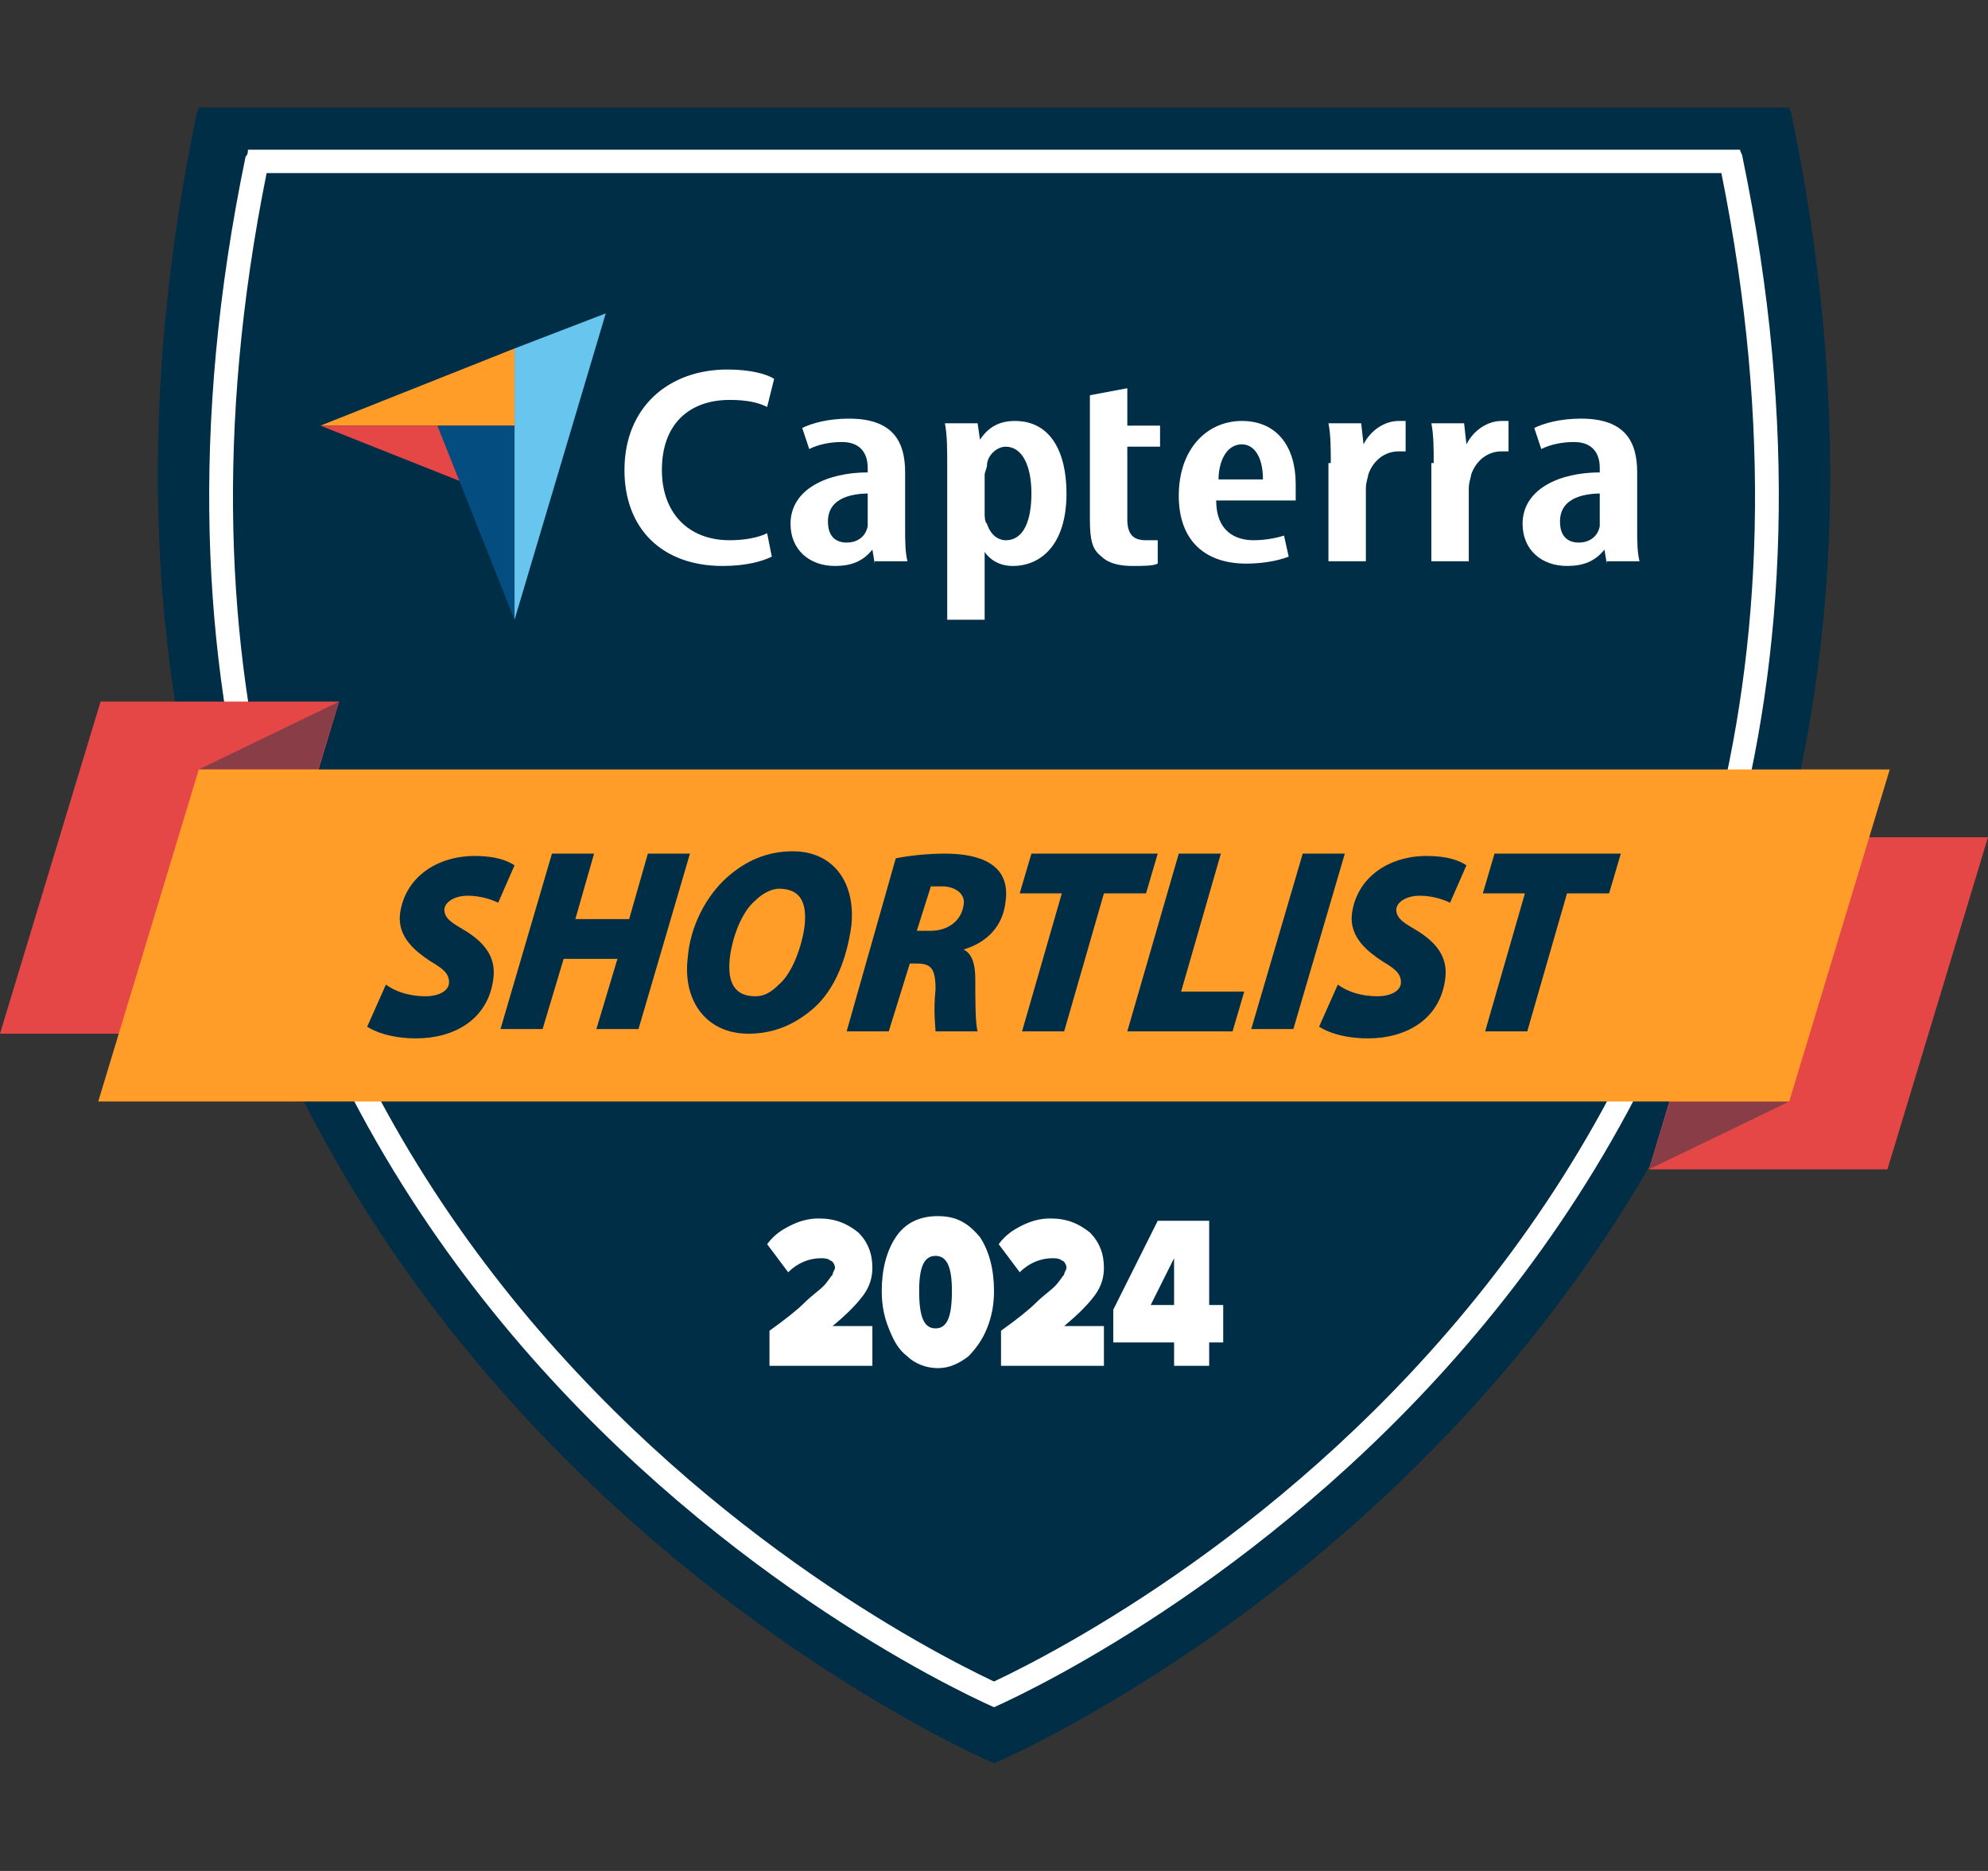<?xml version="1.0" encoding="utf-8"?>
<!-- Generator: Adobe Illustrator 24.1.2, SVG Export Plug-In . SVG Version: 6.00 Build 0)  -->
<svg version="1.1" id="Layer_1" xmlns="http://www.w3.org/2000/svg" xmlns:xlink="http://www.w3.org/1999/xlink" x="0px" y="0px"
	 width="85px" height="80px" viewBox="0 0 85 80" style="enable-background:new 0 0 85 80;" xml:space="preserve">
<rect x="0" y="0" width="85" height="80" fill="#333333" stroke="none"/>
<style type="text/css">
	.st0{opacity:0;fill:#FFFFFF;}
	.st1{fill:#002E47;}
	.st2{fill:#FFFFFF;}
	.st3{fill:#E54747;}
	.st4{fill:#893D47;}
	.st5{fill:#FF9D28;}
	.st6{fill:#044D80;}
	.st7{fill:#68C5ED;}
</style>
<g>
	<rect class="st0" width="85" height="80"/>
	<g>
		<path class="st1" d="M76.6,4.9c0-0.1-0.1-0.2-0.1-0.3h-34h-34c0,0.1-0.1,0.2-0.1,0.3c-10.2,49.1,30,68.7,34.1,70.5
			C46.6,73.6,86.8,54.1,76.6,4.9z"/>
		<path class="st2" d="M73.6,7.4c8.8,43.7-25.4,61.8-31.1,64.5C36.8,69.2,2.6,51.1,11.4,7.4h31.1H73.6 M74.4,6.4H42.5H10.6
			c0,0.1,0,0.2-0.1,0.3C0.9,53,38.7,71.3,42.5,73c3.8-1.7,41.6-20.1,32-66.3C74.5,6.6,74.4,6.5,74.4,6.4L74.4,6.4z"/>
		<g>
			<polygon class="st3" points="14.5,30 4.3,30 0,44.2 10.2,44.2 			"/>
			<polyline class="st4" points="13.6,32.9 14.5,30 8.5,32.9 13.6,32.9 			"/>
			<polygon class="st3" points="70.5,50 80.7,50 85,35.8 74.8,35.8 			"/>
			<polyline class="st4" points="71.4,47.1 70.5,50 76.5,47.1 71.4,47.1 			"/>
			<polygon class="st5" points="80.8,32.9 8.5,32.9 4.2,47.1 76.5,47.1 			"/>
			<g>
				<path class="st1" d="M16.5,42.1c0.4,0.3,1,0.5,1.7,0.5c0.5,0,1-0.2,1-0.6c0-0.4-0.3-0.6-0.8-0.9c-0.6-0.4-1.4-1-1.3-2
					c0.2-1.6,1.6-2.5,3.2-2.5c0.9,0,1.4,0.2,1.7,0.4l-0.7,1.6c-0.2-0.1-0.7-0.3-1.3-0.3c-0.6,0-1,0.3-1,0.6c0,0.4,0.4,0.6,0.9,0.9
					c0.8,0.5,1.3,1.1,1.2,2c-0.2,1.8-1.7,2.6-3.3,2.6c-1.1,0-1.8-0.3-2.1-0.5L16.5,42.1z"/>
				<path class="st1" d="M25.4,36.5l-0.8,2.8h2.3l0.8-2.8h1.8l-2.2,7.5h-1.8l0.9-3h-2.3l-0.9,3h-1.8l2.2-7.5H25.4z"/>
				<path class="st1" d="M36.4,39.6c-0.2,1.4-0.7,2.7-1.6,3.5c-0.8,0.7-1.7,1.1-2.8,1.1c-1.8,0-2.8-1.4-2.6-3.2
					c0.1-1.4,0.8-2.7,1.7-3.5c0.8-0.7,1.7-1.1,2.8-1.1C35.6,36.4,36.6,37.7,36.4,39.6z M32.3,38.5c-0.6,0.5-1,1.6-1.1,2.5
					c-0.1,1,0.2,1.6,1.1,1.6c0.4,0,0.7-0.2,1-0.5c0.6-0.5,1-1.7,1.1-2.5c0.1-0.9-0.1-1.6-1.1-1.6C33,38,32.6,38.2,32.3,38.5z"/>
				<path class="st1" d="M38.3,36.7c0.5-0.1,1.3-0.2,2.1-0.2c0.7,0,1.4,0.1,1.9,0.4c0.5,0.3,0.8,0.8,0.7,1.6
					c-0.1,1.1-0.8,1.8-1.8,2.1l0,0c0.4,0.2,0.5,0.7,0.5,1.3c0,0.8,0,1.9,0.1,2.2h-1.8c0-0.2-0.1-0.8,0-1.8c0-0.9-0.2-1.1-0.8-1.1
					h-0.3L38,44.1h-1.8L38.3,36.7z M39.2,39.8h0.6c0.7,0,1.3-0.4,1.4-1.1c0.1-0.5-0.4-0.8-0.9-0.8c-0.3,0-0.4,0-0.5,0L39.2,39.8z"/>
				<path class="st1" d="M45.4,38.2h-1.8l0.5-1.7h5.4L49,38.2h-1.8l-1.7,5.9h-1.8L45.4,38.2z"/>
				<path class="st1" d="M50.4,36.5h1.8l-1.7,5.9h2.7l-0.5,1.7h-4.5L50.4,36.5z"/>
				<path class="st1" d="M57.5,36.5l-2.2,7.5h-1.8l2.2-7.5H57.5z"/>
				<path class="st1" d="M57.2,42.1c0.4,0.3,1,0.5,1.7,0.5c0.5,0,1-0.2,1-0.6c0-0.4-0.3-0.6-0.8-0.9c-0.6-0.4-1.4-1-1.3-2
					c0.2-1.6,1.6-2.5,3.2-2.5c0.9,0,1.4,0.2,1.7,0.4l-0.7,1.6c-0.2-0.1-0.7-0.3-1.3-0.3c-0.6,0-1,0.3-1,0.6c0,0.4,0.4,0.6,0.9,0.9
					c0.8,0.5,1.3,1.1,1.2,2c-0.2,1.8-1.7,2.6-3.3,2.6c-1.1,0-1.8-0.3-2.1-0.5L57.2,42.1z"/>
				<path class="st1" d="M65.2,38.2h-1.8l0.5-1.7h5.4l-0.5,1.7h-1.8l-1.7,5.9h-1.8L65.2,38.2z"/>
			</g>
		</g>
		<g>
			<g>
				<path class="st2" d="M33,23.8c-0.4,0.2-1.1,0.4-2.1,0.4c-2.6,0-4.2-1.6-4.2-4.1c0-2.7,1.9-4.3,4.4-4.3c1,0,1.7,0.2,2,0.4
					l-0.3,1.2c-0.4-0.2-0.9-0.3-1.6-0.3c-1.7,0-2.9,1-2.9,3c0,1.8,1.1,3,2.9,3c0.6,0,1.2-0.1,1.6-0.3L33,23.8z"/>
				<path class="st2" d="M37.4,24.1l-0.1-0.6h0c-0.4,0.5-0.9,0.7-1.6,0.7c-1.1,0-1.9-0.7-1.9-1.8c0-1.5,1.6-2.2,3.3-2.2v-0.2
					c0-0.6-0.3-1.1-1.1-1.1c-0.5,0-1,0.1-1.4,0.3l-0.3-0.9c0.4-0.2,1.1-0.4,2-0.4c1.9,0,2.4,1,2.4,2.3v2.4c0,0.5,0,1,0.1,1.4H37.4z
					 M37.2,21.1c-0.6,0-1.8,0.1-1.8,1.2c0,0.7,0.4,0.9,0.8,0.9c0.4,0,0.8-0.2,0.9-0.7c0-0.1,0-0.2,0-0.3V21.1z"/>
				<path class="st2" d="M40.5,20c0-0.8,0-1.4-0.1-1.9h1.4l0.1,0.7h0c0.4-0.6,0.9-0.8,1.5-0.8c1.5,0,2.2,1.3,2.2,3.1
					c0,2.2-1.1,3.1-2.3,3.1c-0.6,0-1-0.3-1.2-0.6h0v2.9h-1.6V20z M42.1,21.9c0,0.2,0,0.4,0.1,0.5c0.2,0.6,0.6,0.7,0.8,0.7
					c0.8,0,1.1-0.9,1.1-2c0-1.2-0.4-2-1.1-2c-0.4,0-0.8,0.4-0.8,0.8c0,0.1-0.1,0.3-0.1,0.4V21.9z"/>
				<path class="st2" d="M46.6,18.6v-1.7l1.6-0.3v1.6h1.4v0.9h-1.4v3.1c0,0.7,0.3,0.9,0.8,0.9c0.2,0,0.3,0,0.5,0l0,1
					c-0.2,0.1-0.6,0.1-1.1,0.1c-0.5,0-1-0.1-1.3-0.4c-0.4-0.3-0.5-0.7-0.5-1.6V18.6z"/>
				<path class="st2" d="M52,21.4c0,1.3,0.8,1.7,1.6,1.7c0.5,0,1-0.1,1.3-0.2l0.2,0.9c-0.5,0.2-1.2,0.3-1.8,0.3
					c-1.9,0-2.9-1.1-2.9-2.9c0-2,1.2-3.2,2.7-3.2c1.5,0,2.3,1.1,2.3,2.7c0,0.3,0,0.5,0,0.7H52z M54,20.5c0-1-0.4-1.5-0.9-1.5
					c-0.7,0-1,0.8-1,1.5H54z"/>
				<path class="st2" d="M56.9,19.8c0-0.6,0-1.2-0.1-1.7h1.4l0.1,0.9h0c0.3-0.6,0.9-1,1.5-1c0.2,0,0.2,0,0.3,0v1.3
					c-0.1,0-0.2,0-0.3,0c-0.6,0-1.1,0.4-1.3,1c0,0.1-0.1,0.3-0.1,0.6v3.1h-1.6V19.8z"/>
				<path class="st2" d="M61.3,19.8c0-0.6,0-1.2-0.1-1.7h1.4l0.1,0.9h0c0.3-0.6,0.9-1,1.5-1c0.2,0,0.2,0,0.3,0v1.3
					c-0.1,0-0.2,0-0.3,0c-0.6,0-1.1,0.4-1.3,1c0,0.1-0.1,0.3-0.1,0.6v3.1h-1.6V19.8z"/>
				<path class="st2" d="M68.7,24.1l-0.1-0.6h0c-0.4,0.5-0.9,0.7-1.6,0.7c-1.1,0-1.9-0.7-1.9-1.8c0-1.5,1.6-2.2,3.3-2.2v-0.2
					c0-0.6-0.3-1.1-1.1-1.1c-0.5,0-1,0.1-1.4,0.3l-0.3-0.9c0.4-0.2,1.1-0.4,2-0.4c1.9,0,2.4,1,2.4,2.3v2.4c0,0.5,0,1,0.1,1.4H68.7z
					 M68.5,21.1c-0.6,0-1.8,0.1-1.8,1.2c0,0.7,0.4,0.9,0.8,0.9c0.4,0,0.8-0.2,0.9-0.7c0-0.1,0-0.2,0-0.3V21.1z"/>
			</g>
			<g>
				<polygon class="st5" points="13.7,18.2 22,18.2 22,14.9 				"/>
				<polygon class="st3" points="13.7,18.2 22,18.2 22,21.5 				"/>
				<polygon class="st6" points="22,26.5 22,18.2 18.7,18.2 				"/>
				<polygon class="st7" points="22,14.9 22,26.5 25.9,13.4 25.9,13.4 				"/>
			</g>
		</g>
		<g>
			<path class="st2" d="M37.3,58.4h-4.4v-1.5c0.7-0.5,1.2-0.9,1.5-1.2c0.3-0.3,0.6-0.5,0.8-0.7c0.2-0.2,0.3-0.4,0.4-0.5
				c0-0.1,0.1-0.2,0.1-0.3c0-0.1-0.1-0.3-0.2-0.3c-0.1-0.1-0.3-0.1-0.4-0.1c-0.5,0-1,0.2-1.4,0.6l-0.9-1.2c0.3-0.4,0.6-0.6,1-0.8
				c0.4-0.2,0.8-0.3,1.2-0.3c0.7,0,1.2,0.2,1.7,0.6c0.4,0.4,0.6,0.9,0.6,1.5c0,0.4-0.1,0.8-0.4,1.2c-0.3,0.4-0.7,0.8-1.3,1.3h1.7
				V58.4z"/>
			<path class="st2" d="M41.4,58c-0.4,0.3-0.8,0.5-1.3,0.5c-0.5,0-1-0.2-1.3-0.5c-0.4-0.3-0.6-0.7-0.8-1.2c-0.2-0.5-0.3-1-0.3-1.6
				c0-0.9,0.2-1.7,0.6-2.3c0.4-0.6,1-0.9,1.8-0.9c0.8,0,1.3,0.3,1.8,0.9c0.4,0.6,0.6,1.4,0.6,2.3c0,0.6-0.1,1.1-0.3,1.6
				S41.7,57.7,41.4,58z M40,56.8c0.5,0,0.7-0.5,0.7-1.6c0-1-0.2-1.5-0.7-1.5c-0.5,0-0.7,0.5-0.7,1.5C39.3,56.3,39.5,56.8,40,56.8z"
				/>
			<path class="st2" d="M47.2,58.4h-4.4v-1.5c0.7-0.5,1.2-0.9,1.5-1.2c0.3-0.3,0.6-0.5,0.8-0.7s0.3-0.4,0.4-0.5
				c0-0.1,0.1-0.2,0.1-0.3c0-0.1-0.1-0.3-0.2-0.3c-0.1-0.1-0.3-0.1-0.4-0.1c-0.5,0-1,0.2-1.4,0.6l-0.9-1.2c0.3-0.4,0.6-0.6,1-0.8
				c0.4-0.2,0.8-0.3,1.2-0.3c0.7,0,1.2,0.2,1.7,0.6c0.4,0.4,0.6,0.9,0.6,1.5c0,0.4-0.1,0.8-0.4,1.2c-0.3,0.4-0.7,0.8-1.3,1.3h1.7
				V58.4z"/>
			<path class="st2" d="M51.8,58.4h-1.6v-1h-2.6V56l1.9-3.8h2.2v3.6h0.6v1.6h-0.6V58.4z M50.2,55.8v-2l-1,2H50.2z"/>
		</g>
	</g>
</g>
</svg>
